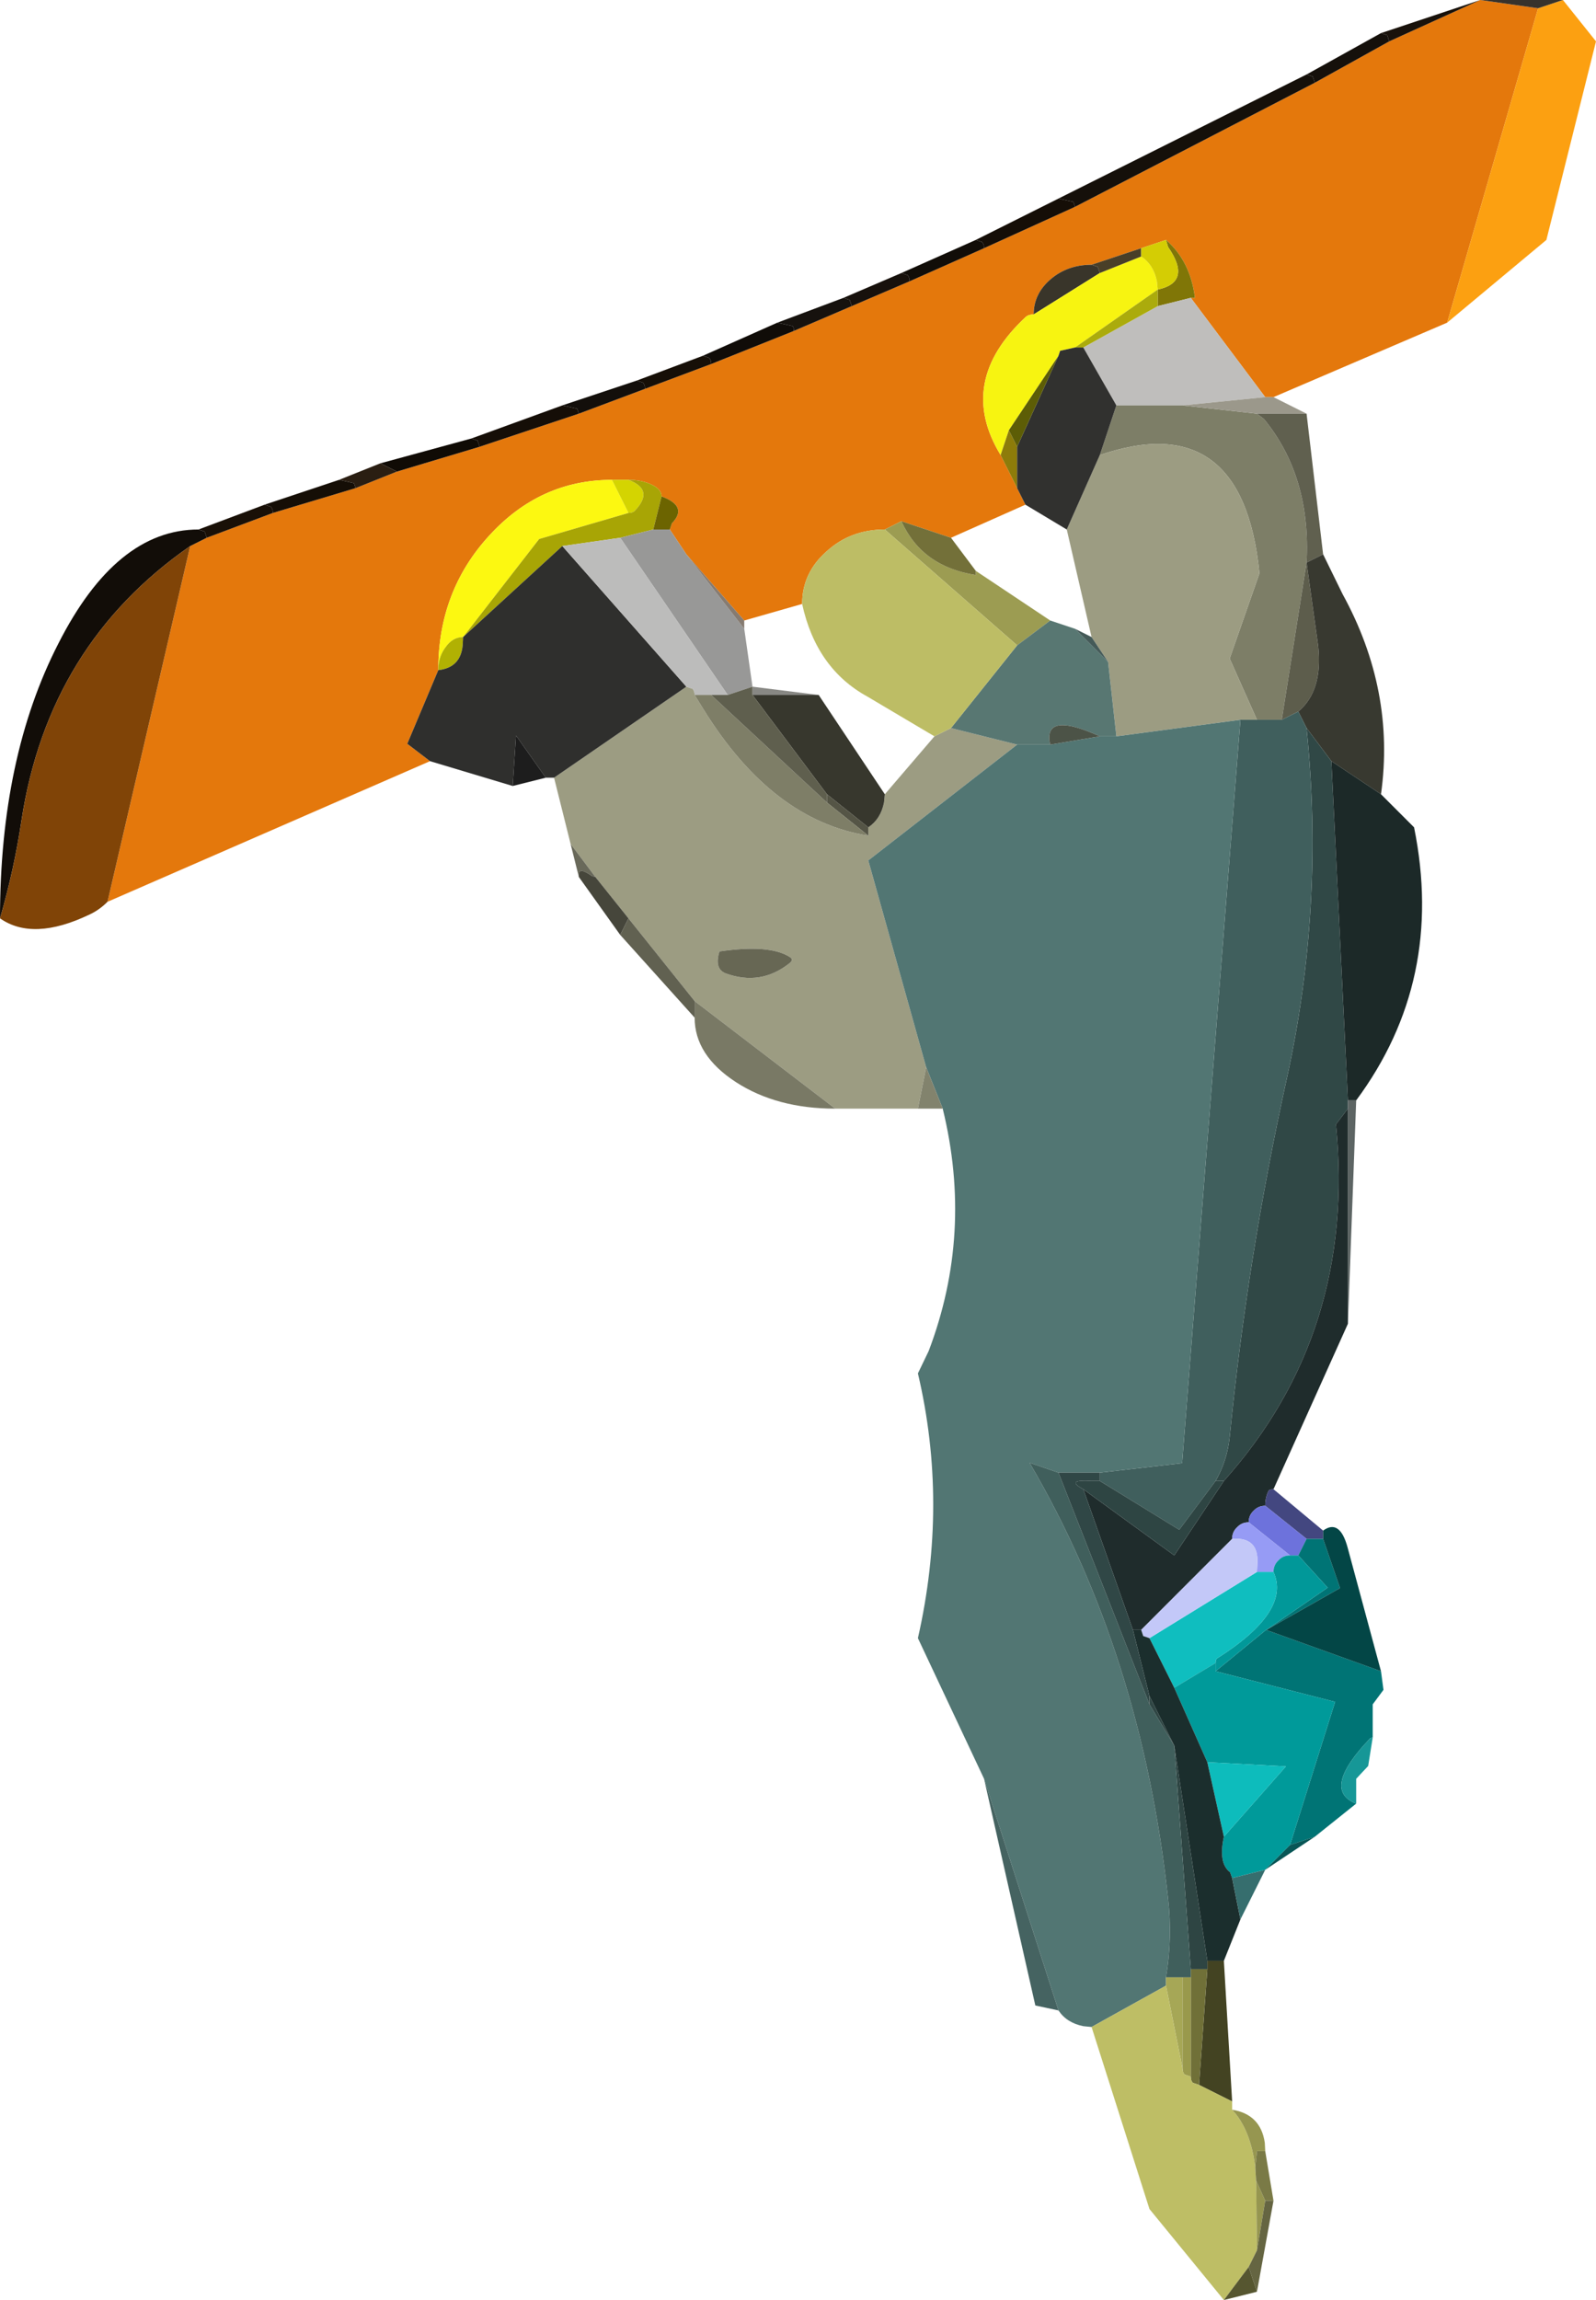 <?xml version="1.0" encoding="UTF-8" standalone="no"?>
<svg xmlns:xlink="http://www.w3.org/1999/xlink" height="278.0px" width="193.0px" xmlns="http://www.w3.org/2000/svg">
  <g transform="matrix(1.0, 0.0, 0.0, 1.0, 142.0, 158.0)">
    <path d="M44.0 -157.0 L33.0 -119.0 12.0 -110.0 11.0 -110.0 2.0 -122.0 2.5 -122.0 Q1.95 -126.45 -1.0 -129.0 L-4.0 -128.0 -10.0 -126.0 Q-12.9 -126.0 -14.95 -124.25 -17.0 -122.5 -17.0 -120.0 -17.6 -120.0 -17.95 -119.7 -26.4 -111.85 -21.0 -103.0 L-19.0 -99.0 -18.0 -97.0 -27.0 -93.0 -33.0 -95.0 -35.0 -94.0 Q-39.15 -94.0 -42.05 -91.35 -45.0 -88.75 -45.0 -85.0 L-52.0 -83.0 -59.0 -91.0 -61.0 -94.0 -60.75 -94.75 Q-58.75 -96.8 -62.0 -98.0 -62.0 -98.85 -63.15 -99.4 -64.35 -100.0 -66.0 -100.0 L-68.0 -100.0 Q-76.7 -100.0 -82.85 -93.25 -88.95 -86.6 -89.0 -77.2 L-89.0 -77.0 -92.75 -68.1 -90.0 -66.0 -129.0 -49.0 -119.0 -92.0 -117.0 -93.0 -109.0 -96.0 -99.0 -99.0 -94.0 -101.0 -84.0 -104.0 -72.0 -108.0 -64.0 -111.0 -56.0 -114.0 -46.0 -118.0 -39.0 -121.0 -32.0 -124.0 -23.0 -128.0 -12.0 -133.0 17.0 -148.0 26.0 -153.0 37.0 -158.0 44.0 -157.0" fill="#e4780c" fill-rule="evenodd" stroke="none"/>
    <path d="M44.0 -157.0 L47.0 -158.0 51.0 -153.0 45.0 -129.0 33.0 -119.0 44.0 -157.0" fill="#fca011" fill-rule="evenodd" stroke="none"/>
    <path d="M47.0 -158.0 L44.0 -157.0 37.0 -158.0 47.0 -158.0" fill="#37322c" fill-rule="evenodd" stroke="none"/>
    <path d="M16.0 -149.0 L16.75 -148.75 17.0 -148.0 -12.0 -133.0 -12.2 -133.6 -14.0 -134.0 16.0 -149.0" fill="#15100a" fill-rule="evenodd" stroke="none"/>
    <path d="M25.0 -154.0 L25.75 -153.75 26.0 -153.0 17.0 -148.0 16.75 -148.75 16.0 -149.0 25.0 -154.0" fill="#15100b" fill-rule="evenodd" stroke="none"/>
    <path d="M26.0 -153.0 L25.75 -153.75 25.0 -154.0 37.0 -158.0 26.0 -153.0" fill="#19120b" fill-rule="evenodd" stroke="none"/>
    <path d="M-1.0 -129.0 Q1.95 -126.45 2.5 -122.0 L2.0 -122.0 -2.0 -121.0 -2.0 -123.0 Q2.2 -123.9 -0.75 -128.15 L-1.0 -129.0" fill="#807607" fill-rule="evenodd" stroke="none"/>
    <path d="M2.0 -122.0 L11.0 -110.0 1.0 -109.0 -7.0 -109.0 -11.0 -116.0 -2.0 -121.0 2.0 -122.0" fill="#bfbebc" fill-rule="evenodd" stroke="none"/>
    <path d="M1.0 -109.0 L10.0 -108.0 10.85 -107.35 Q16.55 -100.4 16.0 -90.0 L13.0 -71.0 10.0 -71.0 6.7 -78.4 10.3 -88.7 Q8.3 -108.9 -9.0 -103.0 L-7.0 -109.0 1.0 -109.0" fill="#7d7e67" fill-rule="evenodd" stroke="none"/>
    <path d="M11.0 -110.0 L12.0 -110.0 16.0 -108.0 10.0 -108.0 1.0 -109.0 11.0 -110.0" fill="#9b988b" fill-rule="evenodd" stroke="none"/>
    <path d="M16.0 -108.0 L18.0 -91.0 16.0 -90.0 Q16.55 -100.4 10.85 -107.35 L10.0 -108.0 16.0 -108.0" fill="#60604f" fill-rule="evenodd" stroke="none"/>
    <path d="M13.0 -71.0 L16.0 -90.0 17.4 -79.95 Q18.0 -74.5 15.0 -72.0 L13.0 -71.0" fill="#5d5d4c" fill-rule="evenodd" stroke="none"/>
    <path d="M18.0 -91.0 L20.35 -86.2 Q26.75 -74.55 25.0 -62.0 L19.0 -66.0 16.0 -70.0 15.0 -72.0 Q18.0 -74.5 17.4 -79.95 L16.0 -90.0 18.0 -91.0" fill="#383930" fill-rule="evenodd" stroke="none"/>
    <path d="M-31.0 -24.0 L-41.0 -24.0 -58.0 -37.0 -66.0 -47.0 -70.0 -52.0 -73.0 -56.0 -75.0 -64.0 -59.0 -75.0 -58.25 -74.75 Q-58.0 -74.5 -58.0 -74.0 L-56.95 -72.3 Q-48.6 -58.8 -37.0 -57.0 L-37.0 -58.0 Q-35.5 -59.0 -35.1 -61.0 L-35.0 -62.0 -29.0 -69.0 -27.0 -70.0 -19.0 -68.0 -37.0 -54.0 -30.0 -29.0 -31.0 -24.0 M-9.0 -103.0 Q8.3 -108.9 10.3 -88.7 L6.7 -78.4 10.0 -71.0 8.0 -71.0 -7.0 -69.0 -8.0 -78.0 -10.0 -81.0 -13.0 -94.0 -9.0 -103.0 M-55.0 -43.0 Q-55.65 -40.9 -54.25 -40.35 -50.0 -38.8 -46.5 -41.6 -46.0 -42.0 -46.45 -42.3 -48.9 -43.9 -55.0 -43.0" fill="#9c9c82" fill-rule="evenodd" stroke="none"/>
    <path d="M16.0 -70.0 L19.0 -66.0 21.0 -25.0 21.0 -24.0 19.55 -22.1 Q22.05 3.05 6.0 21.0 L5.0 21.0 Q6.4 18.55 6.7 15.7 8.85 -6.05 13.6 -27.6 18.2 -48.45 16.0 -70.0" fill="#304846" fill-rule="evenodd" stroke="none"/>
    <path d="M10.0 -71.0 L13.0 -71.0 15.0 -72.0 16.0 -70.0 Q18.2 -48.45 13.6 -27.6 8.85 -6.05 6.7 15.7 6.4 18.55 5.0 21.0 L0.6 26.9 -9.0 21.0 -9.0 20.0 0.95 18.85 8.0 -71.0 10.0 -71.0" fill="#405f5d" fill-rule="evenodd" stroke="none"/>
    <path d="M-10.0 87.0 L-11.0 86.9 Q-13.0 86.5 -14.0 85.0 L-23.0 57.0 -31.0 40.0 Q-27.3 23.7 -31.0 8.0 L-29.7 5.3 Q-24.3 -8.9 -28.0 -24.0 L-30.0 -29.0 -37.0 -54.0 -19.0 -68.0 -15.0 -68.0 -9.0 -69.0 -7.0 -69.0 8.0 -71.0 0.95 18.85 -9.0 20.0 -14.0 20.0 -17.5 18.8 Q-3.95 41.9 -0.75 71.45 -0.2 76.25 -1.0 81.0 L-1.0 82.0 -10.0 87.0" fill="#527673" fill-rule="evenodd" stroke="none"/>
    <path d="M25.0 -62.0 L29.0 -58.0 Q32.75 -39.5 22.0 -25.0 L21.0 -25.0 19.0 -66.0 25.0 -62.0" fill="#1c2928" fill-rule="evenodd" stroke="none"/>
    <path d="M22.0 -25.0 L21.0 2.0 21.0 -24.0 21.0 -25.0 22.0 -25.0" fill="#5d6564" fill-rule="evenodd" stroke="none"/>
    <path d="M21.0 2.0 L12.0 22.0 Q11.5 22.0 11.4 22.2 11.0 23.0 11.0 24.0 10.15 24.0 9.6 24.6 9.0 25.15 9.0 26.0 8.15 26.0 7.6 26.6 7.0 27.15 7.0 28.0 L-4.0 39.0 -5.0 39.0 -11.0 22.0 0.0 30.0 6.0 21.0 Q22.05 3.05 19.55 -22.1 L21.0 -24.0 21.0 2.0" fill="#1f2c2c" fill-rule="evenodd" stroke="none"/>
    <path d="M-9.0 21.0 L0.6 26.9 5.0 21.0 6.0 21.0 0.0 30.0 -11.0 22.0 Q-13.25 20.8 -10.0 21.0 L-9.0 21.0 M2.0 80.0 L0.0 53.0 4.0 79.0 4.0 80.0 2.0 80.0" fill="#2e4543" fill-rule="evenodd" stroke="none"/>
    <path d="M12.0 22.0 L18.0 27.0 18.0 28.0 16.0 28.0 11.0 24.0 Q11.0 23.0 11.4 22.2 11.5 22.0 12.0 22.0" fill="#434780" fill-rule="evenodd" stroke="none"/>
    <path d="M9.0 26.0 Q9.0 25.15 9.6 24.6 10.15 24.0 11.0 24.0 L16.0 28.0 15.0 30.0 14.0 30.0 9.0 26.0" fill="#6d72dc" fill-rule="evenodd" stroke="none"/>
    <path d="M25.0 44.0 L25.3 46.25 24.0 48.0 24.0 52.0 23.7 52.1 Q17.7 58.35 22.0 60.0 L17.0 64.0 14.0 65.0 19.45 47.7 5.0 44.0 11.1 39.0 25.0 44.0 M11.15 39.0 L18.55 33.9 15.0 30.0 16.0 28.0 18.0 28.0 20.05 33.95 11.15 39.0" fill="#007475" fill-rule="evenodd" stroke="none"/>
    <path d="M18.0 27.0 Q20.0 25.55 20.95 29.0 L25.0 44.0 11.1 39.0 11.0 39.0 11.15 39.0 20.05 33.95 18.0 28.0 18.0 27.0" fill="#034646" fill-rule="evenodd" stroke="none"/>
    <path d="M7.0 28.0 Q7.0 27.15 7.6 26.6 8.15 26.0 9.0 26.0 L14.0 30.0 Q13.15 30.0 12.6 30.6 12.0 31.15 12.0 32.0 L10.0 32.0 10.05 31.0 Q10.25 27.75 7.0 28.0" fill="#969bf5" fill-rule="evenodd" stroke="none"/>
    <path d="M12.0 32.0 Q12.0 31.15 12.6 30.6 13.15 30.0 14.0 30.0 L15.0 30.0 18.55 33.9 11.15 39.0 11.0 39.0 11.1 39.0 5.0 44.0 5.0 43.0 Q5.0 42.5 5.25 42.4 14.15 36.75 12.0 32.0" fill="#019899" fill-rule="evenodd" stroke="none"/>
    <path d="M12.0 32.0 Q14.15 36.75 5.25 42.4 5.0 42.5 5.0 43.0 L0.0 46.0 -3.0 40.0 10.0 32.0 12.0 32.0" fill="#0fbebf" fill-rule="evenodd" stroke="none"/>
    <path d="M-4.0 39.0 L7.0 28.0 Q10.25 27.75 10.05 31.0 L10.0 32.0 -3.0 40.0 -3.75 39.75 -4.0 39.0" fill="#c3c8f8" fill-rule="evenodd" stroke="none"/>
    <path d="M5.0 43.0 L5.0 44.0 19.45 47.7 14.0 65.0 11.0 68.0 7.0 69.0 6.75 68.3 Q5.3 67.2 6.0 64.0 L13.5 55.5 4.0 55.0 0.0 46.0 5.0 43.0" fill="#009a9a" fill-rule="evenodd" stroke="none"/>
    <path d="M24.0 52.0 L23.45 55.45 22.0 57.0 22.0 60.0 Q17.7 58.35 23.7 52.1 L24.0 52.0" fill="#169797" fill-rule="evenodd" stroke="none"/>
    <path d="M4.0 55.0 L13.5 55.5 6.0 64.0 4.0 55.0" fill="#0dbcbc" fill-rule="evenodd" stroke="none"/>
    <path d="M8.0 74.0 L6.0 79.0 4.0 79.0 0.0 53.0 -3.0 47.0 -5.0 39.0 -4.0 39.0 -3.75 39.75 -3.0 40.0 0.0 46.0 4.0 55.0 6.0 64.0 Q5.3 67.2 6.75 68.3 L7.0 69.0 8.0 74.0" fill="#1b2e2d" fill-rule="evenodd" stroke="none"/>
    <path d="M11.0 68.0 L8.0 74.0 7.0 69.0 11.0 68.0" fill="#366e6e" fill-rule="evenodd" stroke="none"/>
    <path d="M17.0 64.0 L11.0 68.0 14.0 65.0 17.0 64.0" fill="#085656" fill-rule="evenodd" stroke="none"/>
    <path d="M6.0 79.0 L7.0 96.0 3.0 94.0 4.0 80.0 4.0 79.0 6.0 79.0" fill="#434322" fill-rule="evenodd" stroke="none"/>
    <path d="M2.0 81.0 L2.0 80.0 4.0 80.0 3.0 94.0 2.25 93.75 Q2.0 93.5 2.0 93.0 L2.0 81.0" fill="#707038" fill-rule="evenodd" stroke="none"/>
    <path d="M2.0 81.0 L1.0 81.0 -1.0 81.0 Q-0.2 76.25 -0.75 71.45 -3.95 41.9 -17.5 18.8 L-14.0 20.0 -3.0 48.0 0.0 53.0 2.0 80.0 2.0 81.0" fill="#405f5c" fill-rule="evenodd" stroke="none"/>
    <path d="M-1.0 81.0 L1.0 81.0 1.0 92.0 -1.0 82.0 -1.0 81.0" fill="#a6a756" fill-rule="evenodd" stroke="none"/>
    <path d="M1.0 81.0 L2.0 81.0 2.0 93.0 1.25 92.75 Q1.0 92.5 1.0 92.0 L1.0 81.0" fill="#99994c" fill-rule="evenodd" stroke="none"/>
    <path d="M7.0 96.0 L7.0 97.0 Q9.25 99.4 9.8 104.0 L9.9 105.55 10.0 114.0 9.0 116.0 6.0 120.0 -3.0 109.0 -10.0 87.0 -1.0 82.0 1.0 92.0 Q1.0 92.5 1.25 92.75 L2.0 93.0 Q2.0 93.5 2.25 93.75 L3.0 94.0 7.0 96.0" fill="#bebe65" fill-rule="evenodd" stroke="none"/>
    <path d="M7.0 97.0 Q10.45 97.55 10.95 101.0 L11.0 102.0 10.0 102.0 9.8 104.0 Q9.25 99.4 7.0 97.0 M11.0 108.0 L10.0 114.0 9.9 105.55 11.0 108.0" fill="#969650" fill-rule="evenodd" stroke="none"/>
    <path d="M11.0 102.0 L12.0 108.0 11.0 108.0 9.9 105.55 9.8 104.0 10.0 102.0 11.0 102.0" fill="#7a7a46" fill-rule="evenodd" stroke="none"/>
    <path d="M12.0 108.0 L10.0 119.0 9.0 116.0 10.0 114.0 11.0 108.0 12.0 108.0" fill="#656542" fill-rule="evenodd" stroke="none"/>
    <path d="M10.0 119.0 L6.0 120.0 9.0 116.0 10.0 119.0" fill="#565630" fill-rule="evenodd" stroke="none"/>
    <path d="M-74.0 -109.0 L-65.0 -112.0 -64.25 -111.75 Q-64.0 -111.5 -64.0 -111.0 L-72.0 -108.0 -72.2 -108.6 -74.0 -109.0" fill="#130f0b" fill-rule="evenodd" stroke="none"/>
    <path d="M-65.0 -112.0 L-57.0 -115.0 -56.25 -114.75 Q-56.0 -114.5 -56.0 -114.0 L-64.0 -111.0 Q-64.0 -111.5 -64.25 -111.75 L-65.0 -112.0" fill="#160f07" fill-rule="evenodd" stroke="none"/>
    <path d="M-85.0 -105.0 L-74.0 -109.0 -72.2 -108.6 -72.0 -108.0 -84.0 -104.0 -84.25 -104.75 -85.0 -105.0 M-24.0 -129.0 L-14.0 -134.0 -12.2 -133.6 -12.0 -133.0 -23.0 -128.0 Q-23.0 -128.5 -23.25 -128.75 L-24.0 -129.0" fill="#150e07" fill-rule="evenodd" stroke="none"/>
    <path d="M-86.0 -81.0 Q-87.25 -81.0 -88.1 -79.8 -88.95 -78.7 -89.0 -77.2 -88.95 -86.6 -82.85 -93.25 -76.7 -100.0 -68.0 -100.0 L-66.0 -96.0 -76.8 -92.85 -86.0 -81.0" fill="#fcf811" fill-rule="evenodd" stroke="none"/>
    <path d="M-68.0 -100.0 L-66.0 -100.0 Q-62.8 -98.8 -65.25 -96.25 -65.5 -96.0 -66.0 -96.0 L-68.0 -100.0" fill="#d4d401" fill-rule="evenodd" stroke="none"/>
    <path d="M-66.0 -100.0 Q-64.35 -100.0 -63.15 -99.4 -62.0 -98.85 -62.0 -98.0 L-63.0 -94.0 -67.0 -93.0 -74.0 -92.0 -86.0 -81.0 -76.8 -92.85 -66.0 -96.0 Q-65.5 -96.0 -65.25 -96.25 -62.8 -98.8 -66.0 -100.0" fill="#a8a505" fill-rule="evenodd" stroke="none"/>
    <path d="M-48.0 -119.0 L-40.0 -122.0 -39.25 -121.75 -39.0 -121.0 -46.0 -118.0 Q-46.0 -118.5 -46.2 -118.6 L-48.0 -119.0" fill="#16120e" fill-rule="evenodd" stroke="none"/>
    <path d="M-57.0 -115.0 L-48.0 -119.0 -46.2 -118.6 Q-46.0 -118.5 -46.0 -118.0 L-56.0 -114.0 Q-56.0 -114.5 -56.25 -114.75 L-57.0 -115.0" fill="#100c08" fill-rule="evenodd" stroke="none"/>
    <path d="M-17.0 -120.0 Q-17.0 -122.5 -14.95 -124.25 -12.9 -126.0 -10.0 -126.0 L-9.25 -125.75 -9.0 -125.0 -17.0 -120.0" fill="#39352a" fill-rule="evenodd" stroke="none"/>
    <path d="M-21.0 -103.0 Q-26.4 -111.85 -17.95 -119.7 -17.6 -120.0 -17.0 -120.0 L-9.0 -125.0 -4.0 -127.0 Q-2.5 -126.0 -2.1 -124.0 L-2.0 -123.0 -12.0 -116.0 -13.8 -115.6 -14.0 -115.0 -20.0 -106.0 -21.0 -103.0" fill="#f7f411" fill-rule="evenodd" stroke="none"/>
    <path d="M-10.0 -126.0 L-4.0 -128.0 -4.0 -127.0 -9.0 -125.0 -9.25 -125.75 -10.0 -126.0" fill="#493f28" fill-rule="evenodd" stroke="none"/>
    <path d="M-4.0 -128.0 L-1.0 -129.0 -0.75 -128.15 Q2.2 -123.9 -2.0 -123.0 L-2.1 -124.0 Q-2.5 -126.0 -4.0 -127.0 L-4.0 -128.0" fill="#d4cd04" fill-rule="evenodd" stroke="none"/>
    <path d="M-40.0 -122.0 L-33.0 -125.0 -32.25 -124.75 Q-32.0 -124.5 -32.0 -124.0 L-39.0 -121.0 -39.25 -121.75 -40.0 -122.0" fill="#17110c" fill-rule="evenodd" stroke="none"/>
    <path d="M-33.0 -125.0 L-24.0 -129.0 -23.25 -128.75 Q-23.0 -128.5 -23.0 -128.0 L-32.0 -124.0 Q-32.0 -124.5 -32.25 -124.75 L-33.0 -125.0" fill="#110d08" fill-rule="evenodd" stroke="none"/>
    <path d="M-19.0 -99.0 L-21.0 -103.0 -20.0 -106.0 -19.0 -104.0 -19.0 -99.0" fill="#8d7c0a" fill-rule="evenodd" stroke="none"/>
    <path d="M-2.0 -123.0 L-2.0 -121.0 -11.0 -116.0 -12.0 -116.0 -2.0 -123.0" fill="#abab0c" fill-rule="evenodd" stroke="none"/>
    <path d="M-18.0 -97.0 L-19.0 -99.0 -19.0 -104.0 -14.0 -115.0 -13.8 -115.6 -12.0 -116.0 -11.0 -116.0 -7.0 -109.0 -9.0 -103.0 -13.0 -94.0 -18.0 -97.0" fill="#31312f" fill-rule="evenodd" stroke="none"/>
    <path d="M-14.0 -115.0 L-19.0 -104.0 -20.0 -106.0 -14.0 -115.0" fill="#5d5d06" fill-rule="evenodd" stroke="none"/>
    <path d="M-96.0 -102.0 L-85.0 -105.0 -84.25 -104.75 -84.0 -104.0 -94.0 -101.0 -96.0 -102.0" fill="#100b05" fill-rule="evenodd" stroke="none"/>
    <path d="M-101.0 -100.0 L-96.0 -102.0 -94.0 -101.0 -99.0 -99.0 -99.2 -99.6 -101.0 -100.0" fill="#2a1e12" fill-rule="evenodd" stroke="none"/>
    <path d="M-110.0 -97.0 L-101.0 -100.0 -99.2 -99.6 -99.0 -99.0 -109.0 -96.0 Q-109.0 -96.5 -109.25 -96.75 L-110.0 -97.0" fill="#150e06" fill-rule="evenodd" stroke="none"/>
    <path d="M-89.0 -77.2 Q-88.95 -78.7 -88.1 -79.8 -87.25 -81.0 -86.0 -81.0 L-86.05 -80.0 Q-86.3 -77.3 -89.0 -77.0 L-89.0 -77.2" fill="#b1b103" fill-rule="evenodd" stroke="none"/>
    <path d="M-75.0 -64.0 L-76.0 -64.0 -79.6 -69.1 -80.0 -63.0 -90.0 -66.0 -92.75 -68.1 -89.0 -77.0 Q-86.3 -77.3 -86.05 -80.0 L-86.0 -81.0 -74.0 -92.0 -59.0 -75.0 -75.0 -64.0" fill="#2f2f2d" fill-rule="evenodd" stroke="none"/>
    <path d="M-118.0 -94.0 L-110.0 -97.0 -109.25 -96.75 Q-109.0 -96.5 -109.0 -96.0 L-117.0 -93.0 -117.25 -93.75 -118.0 -94.0" fill="#191007" fill-rule="evenodd" stroke="none"/>
    <path d="M-142.0 -47.0 Q-142.0 -66.45 -134.95 -80.2 -127.95 -94.0 -118.0 -94.0 L-117.25 -93.75 -117.0 -93.0 -119.0 -92.0 Q-136.15 -80.1 -139.4 -58.85 -140.3 -52.85 -142.0 -47.0" fill="#120d08" fill-rule="evenodd" stroke="none"/>
    <path d="M-129.0 -49.0 Q-130.0 -48.0 -131.2 -47.45 -138.0 -44.2 -142.0 -47.0 -140.3 -52.85 -139.4 -58.85 -136.15 -80.1 -119.0 -92.0 L-129.0 -49.0" fill="#804407" fill-rule="evenodd" stroke="none"/>
    <path d="M-35.0 -94.0 L-33.0 -95.0 Q-30.5 -89.5 -24.0 -88.5 L-24.0 -89.0 -15.0 -83.0 -19.0 -80.0 -35.0 -94.0" fill="#9c9c52" fill-rule="evenodd" stroke="none"/>
    <path d="M-12.0 -82.0 L-8.0 -78.0 -7.0 -69.0 -9.0 -69.0 Q-15.5 -71.95 -15.1 -68.45 L-15.0 -68.0 -19.0 -68.0 -27.0 -70.0 -19.0 -80.0 -15.0 -83.0 -12.0 -82.0" fill="#587772" fill-rule="evenodd" stroke="none"/>
    <path d="M-45.0 -85.0 Q-45.0 -88.75 -42.05 -91.35 -39.15 -94.0 -35.0 -94.0 L-19.0 -80.0 -27.0 -70.0 -29.0 -69.0 -37.1 -73.8 Q-43.3 -77.2 -45.0 -85.0" fill="#bdbd65" fill-rule="evenodd" stroke="none"/>
    <path d="M-10.0 -81.0 L-8.0 -78.0 -12.0 -82.0 -10.0 -81.0" fill="#455a58" fill-rule="evenodd" stroke="none"/>
    <path d="M-33.0 -95.0 L-27.0 -93.0 -24.0 -89.0 -24.0 -88.5 Q-30.5 -89.5 -33.0 -95.0" fill="#737039" fill-rule="evenodd" stroke="none"/>
    <path d="M-35.0 -62.0 L-35.1 -61.0 Q-35.5 -59.0 -37.0 -58.0 L-42.0 -62.0 -51.0 -74.0 -43.0 -74.0 -35.0 -62.0" fill="#37372d" fill-rule="evenodd" stroke="none"/>
    <path d="M-37.0 -58.0 L-37.0 -57.0 -42.0 -61.0 -42.0 -62.0 -37.0 -58.0" fill="#555546" fill-rule="evenodd" stroke="none"/>
    <path d="M-37.0 -57.0 Q-48.6 -58.8 -56.95 -72.3 L-58.0 -74.0 -56.0 -74.0 -42.0 -61.0 -37.0 -57.0" fill="#7e7e67" fill-rule="evenodd" stroke="none"/>
    <path d="M-15.0 -68.0 L-15.1 -68.45 Q-15.5 -71.95 -9.0 -69.0 L-15.0 -68.0" fill="#4c5347" fill-rule="evenodd" stroke="none"/>
    <path d="M-61.0 -94.0 L-59.0 -91.0 -52.0 -82.0 -51.0 -75.0 -54.0 -74.0 -67.0 -93.0 -63.0 -94.0 -61.0 -94.0" fill="#989897" fill-rule="evenodd" stroke="none"/>
    <path d="M-59.0 -91.0 L-52.0 -83.0 -52.0 -82.0 -59.0 -91.0" fill="#867b71" fill-rule="evenodd" stroke="none"/>
    <path d="M-58.0 -74.0 Q-58.0 -74.5 -58.25 -74.75 L-59.0 -75.0 -74.0 -92.0 -67.0 -93.0 -54.0 -74.0 -56.0 -74.0 -58.0 -74.0" fill="#bcbcbb" fill-rule="evenodd" stroke="none"/>
    <path d="M-54.0 -74.0 L-51.0 -75.0 -51.0 -74.0 -42.0 -62.0 -42.0 -61.0 -56.0 -74.0 -54.0 -74.0" fill="#5f5f4e" fill-rule="evenodd" stroke="none"/>
    <path d="M-51.0 -75.0 L-43.0 -74.0 -51.0 -74.0 -51.0 -75.0" fill="#888884" fill-rule="evenodd" stroke="none"/>
    <path d="M-62.0 -98.0 Q-58.75 -96.8 -60.75 -94.75 L-61.0 -94.0 -63.0 -94.0 -62.0 -98.0" fill="#6c6400" fill-rule="evenodd" stroke="none"/>
    <path d="M-76.0 -64.0 L-80.0 -63.0 -79.6 -69.1 -76.0 -64.0" fill="#1d1d1d" fill-rule="evenodd" stroke="none"/>
    <path d="M-72.0 -52.0 L-73.0 -56.0 -70.0 -52.0 -70.4 -52.1 Q-72.2 -53.4 -72.0 -52.0" fill="#69695a" fill-rule="evenodd" stroke="none"/>
    <path d="M-67.0 -45.0 L-72.0 -52.0 Q-72.2 -53.4 -70.4 -52.1 L-70.0 -52.0 -66.0 -47.0 -67.0 -45.0" fill="#46463b" fill-rule="evenodd" stroke="none"/>
    <path d="M-55.0 -43.0 Q-48.9 -43.9 -46.45 -42.3 -46.0 -42.0 -46.5 -41.6 -50.0 -38.8 -54.25 -40.35 -55.65 -40.9 -55.0 -43.0" fill="#676754" fill-rule="evenodd" stroke="none"/>
    <path d="M-41.0 -24.0 Q-48.05 -24.0 -53.0 -27.2 -58.0 -30.45 -58.0 -35.0 L-58.0 -37.0 -41.0 -24.0" fill="#797965" fill-rule="evenodd" stroke="none"/>
    <path d="M-58.0 -35.0 L-67.0 -45.0 -66.0 -47.0 -58.0 -37.0 -58.0 -35.0" fill="#616151" fill-rule="evenodd" stroke="none"/>
    <path d="M-28.0 -24.0 L-31.0 -24.0 -30.0 -29.0 -28.0 -24.0" fill="#82836d" fill-rule="evenodd" stroke="none"/>
    <path d="M-9.0 20.0 L-9.0 21.0 -10.0 21.0 Q-13.25 20.8 -11.0 22.0 L-5.0 39.0 -3.0 47.0 -3.0 48.0 -14.0 20.0 -9.0 20.0" fill="#304746" fill-rule="evenodd" stroke="none"/>
    <path d="M0.0 53.0 L-3.0 48.0 -3.0 47.0 0.0 53.0" fill="#2f4644" fill-rule="evenodd" stroke="none"/>
    <path d="M-14.0 85.0 L-16.8 84.4 -23.0 57.0 -14.0 85.0" fill="#456361" fill-rule="evenodd" stroke="none"/>
  </g>
</svg>
